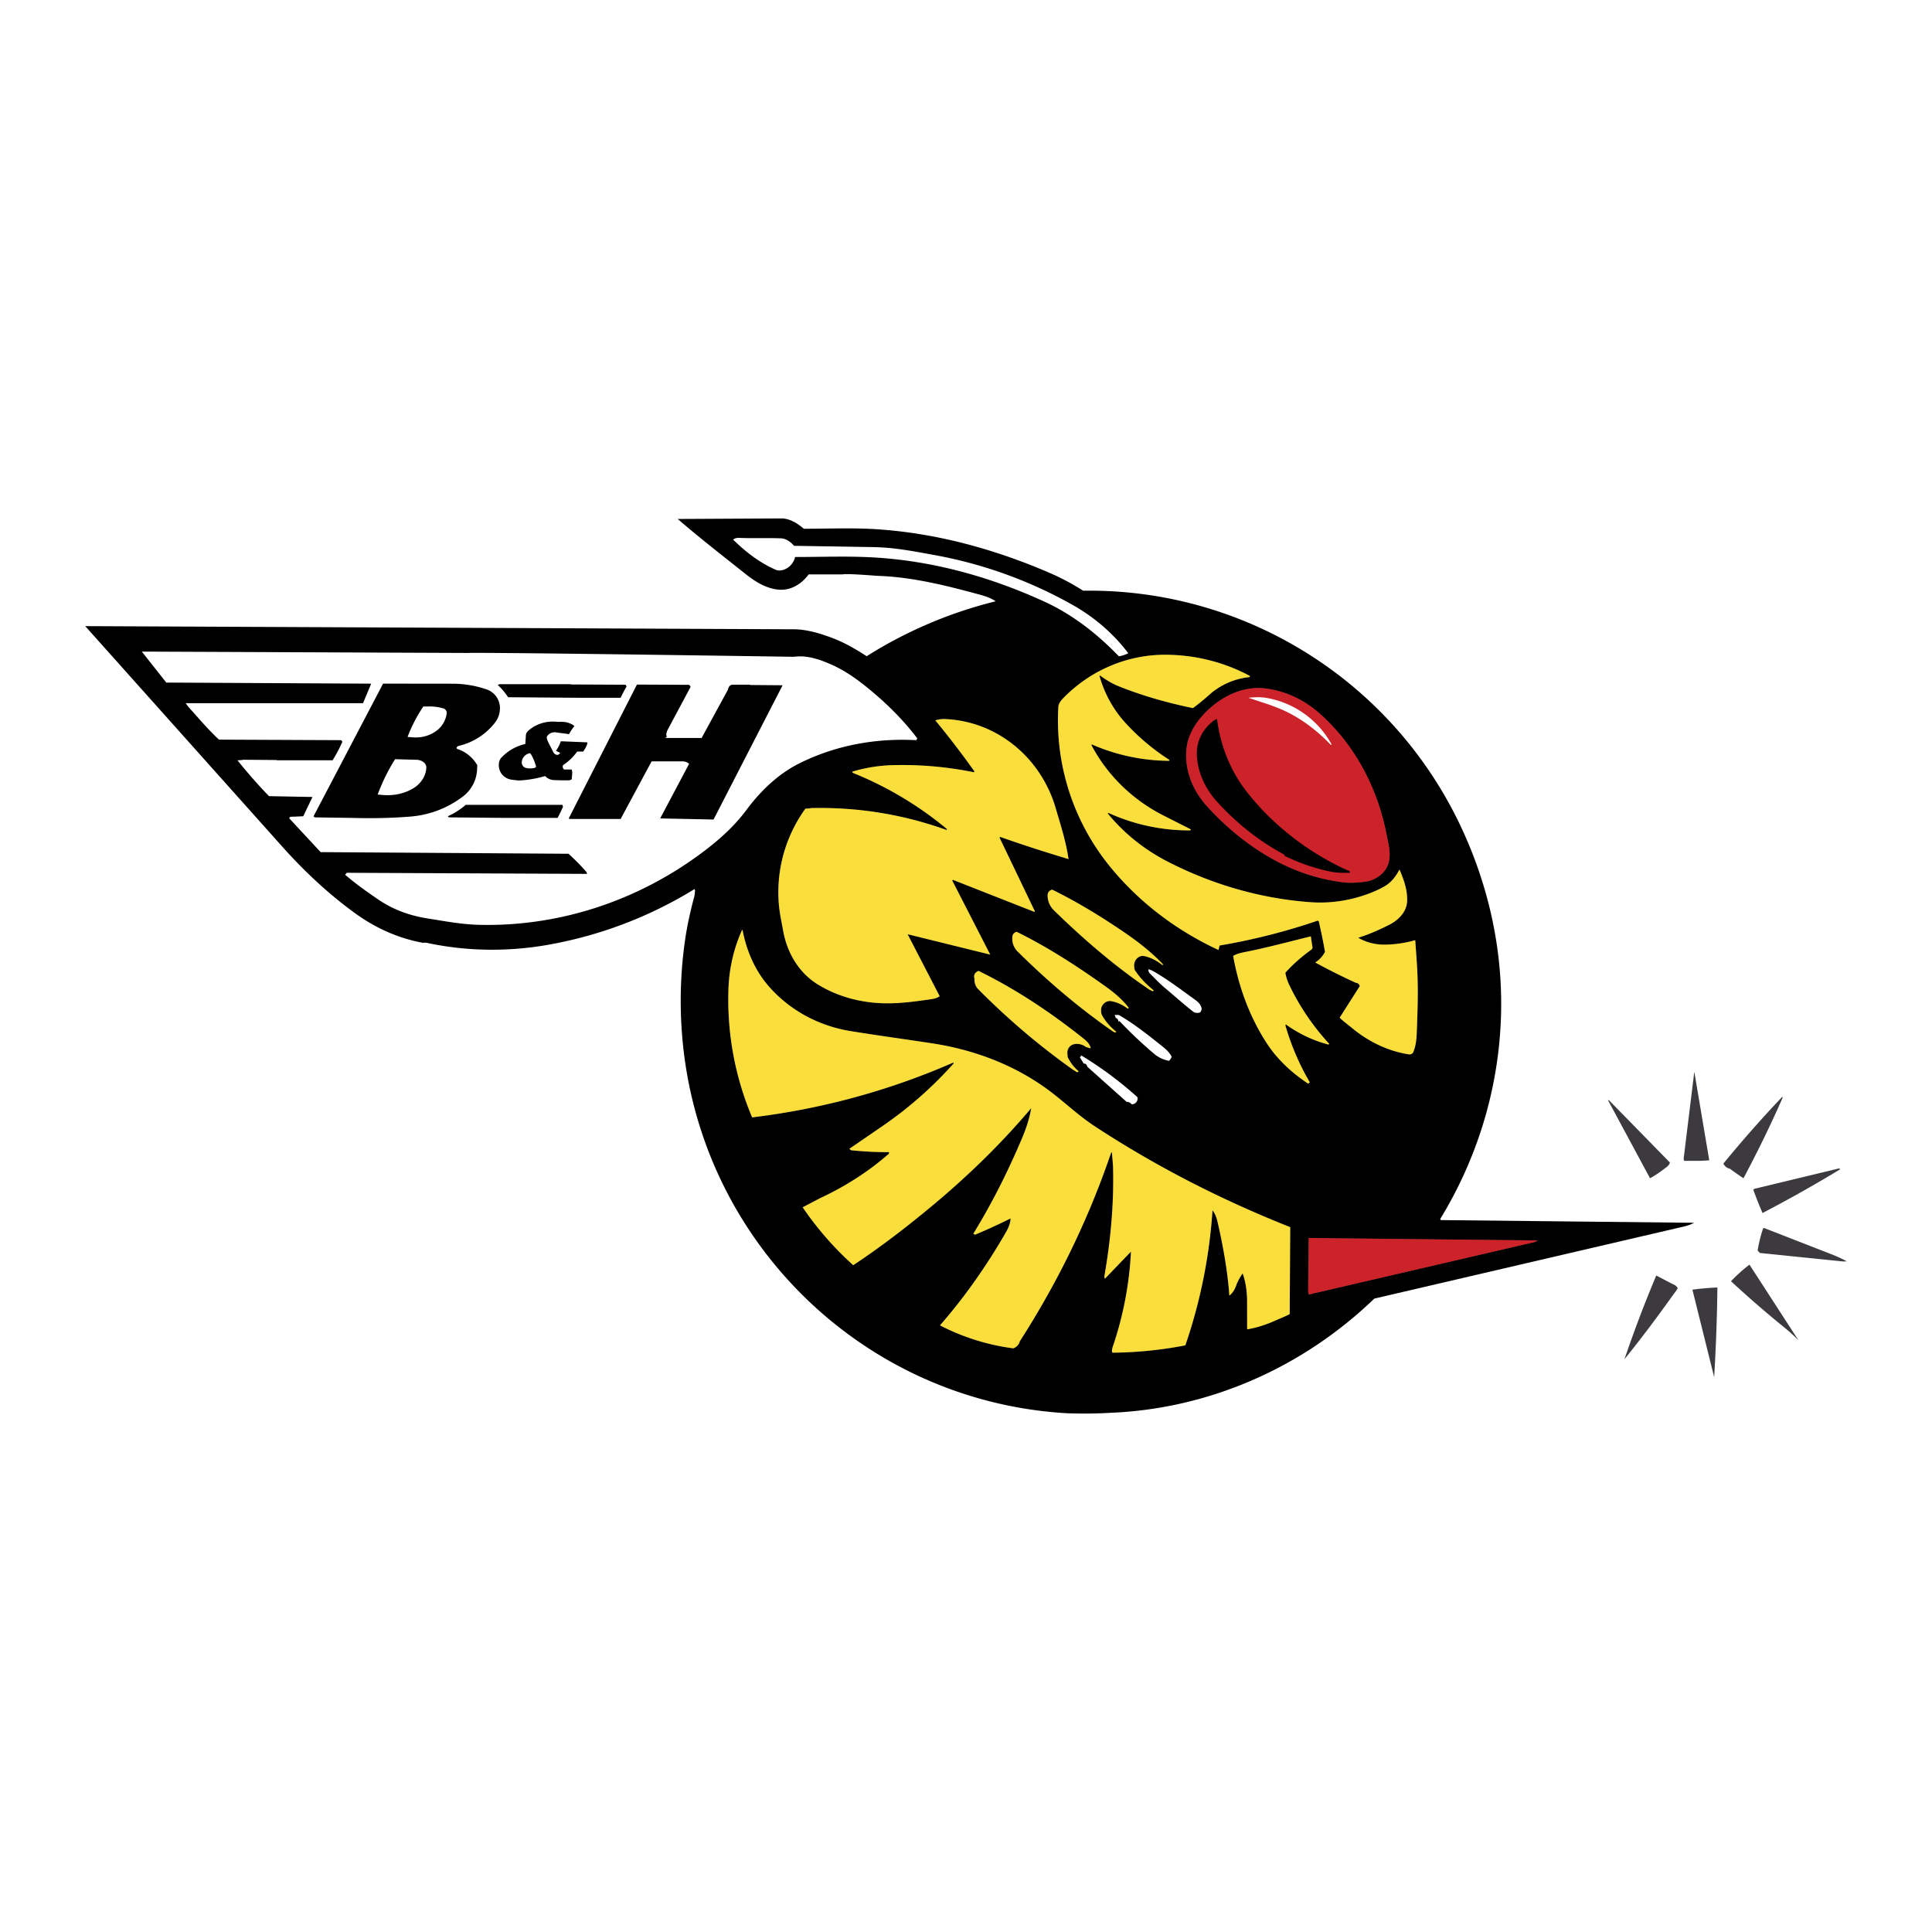 <svg xmlns="http://www.w3.org/2000/svg" width="2500" height="2500" viewBox="0 0 192.756 192.756"><g fill-rule="evenodd" clip-rule="evenodd"><path fill="#fff" d="M0 0h192.756v192.756H0V0z"/><path d="M35.449 91.13c-2.684-1.944-5.102-4.215-7.31-6.687L8.504 62.469l70.876.316c1.237.047 2.451.414 3.608.847s2.241 1.041 3.286 1.714l.193.125a43.753 43.753 0 0 1 12.868-5.479c-.484-.342-1.053-.519-1.623-.674-3.348-.913-6.741-1.761-10.206-1.868-3.402-.264-3.409-.142-3.409-.142H80.68c-.674.928-1.73 1.591-2.872 1.53-1.262-.069-2.389-.75-3.38-1.537-2.29-1.819-4.6-3.614-6.816-5.523l10.466-.055c.791.057 1.514.504 2.115 1.031 2.458 0 4.921-.11 7.372.055 5.937.4 11.729 2 17.192 4.365a23.566 23.566 0 0 1 3.309 1.761c15.984-.241 30.641 8.846 37.555 23.261 2.498 5.211 3.943 10.873 4.131 16.649.26 8.018-1.875 15.93-6.061 22.773l.055.109 25.27.271c-.467.266-.994.367-1.514.488l-30.385 7.074c-7.145 6.887-16.51 11.016-26.396 11.398-1.406.084-2.82.09-4.227.043-19.301-1.088-35.162-15.621-38.094-34.73a42.708 42.708 0 0 1-.06-12.418c.211-1.503.548-2.983.939-4.448.046-.174.035-.361.07-.54l-.055-.163a41.643 41.643 0 0 1-14.587 5.556c-3.986.705-8.075.668-12.034-.171-.146-.031-.294-.062-.438-.017-2.459-.438-4.762-1.474-6.786-2.94z"/><path d="M171.346 128.453a27.78 27.78 0 0 0-2.494.217l2.17 8.729c.179-2.979.289-5.961.324-8.946zM166.988 129.107c.135-.189.285-.371.4-.574-.078-.188-.248-.305-.43-.391-.58-.275-1.137-.598-1.713-.883a127.333 127.333 0 0 0-3.172 8.35c1.712-2.111 3.335-4.291 4.915-6.502zM174.545 126.174a15.39 15.39 0 0 0-1.844 1.654 108.233 108.233 0 0 0 5.316 4.609c.492.398.963.822 1.408 1.273l-4.88-7.536zM184.252 125.85c-.6-.352-1.246-.604-1.893-.855l-6.361-2.479-.096.053a13.534 13.534 0 0 0-.543 2.197l.217.242 8.242.842h.434zM130.516 128.939l.053-5.422 22.83.244a.63.63 0 0 1-.324.168l-22.506 5.227-.027-.217h-.026zM95.11 106.014l.049.07a39.243 39.243 0 0 1-7.155 6.295l-3.262 2.238.168.143c1.261.131 2.527.195 3.795.189l-.027.164c-2.056 1.803-4.376 3.275-6.855 4.428l-1.739.912a31.9 31.9 0 0 0 5.043 5.775c2.741-1.814 5.346-3.822 7.873-5.924 3.564-2.967 6.897-6.201 9.886-9.746-.172 1.029-.504 2.023-.91 2.986-1.391 3.293-2.99 6.494-4.865 9.539l.164.107a61.407 61.407 0 0 0 3.551-1.627c-.016.535-.252 1.02-.52 1.48-1.844 3.184-3.945 6.213-6.356 8.994l-.167.193a22.114 22.114 0 0 0 7.314 2.293 1.02 1.02 0 0 0 .65-.705c3.627-5.643 6.611-11.676 8.828-18.006l.301-.857.062.047.109 1.303c.105 3.705-.229 7.41-.869 11.061l.055.217 2.604-2.711a34.715 34.715 0 0 1-1.816 9.49c-.041.123-.066.25-.08.379a.354.354 0 0 0 .053.217 40.015 40.015 0 0 0 7.266-.732 51.978 51.978 0 0 0 2.711-13.475c.301.371.434.834.539 1.297.535 2.379.971 4.783 1.143 7.217.33-.262.549-.629.688-1.027.148-.428.385-.822.641-1.195.309.889.439 1.824.441 2.766l.004 2.818c.994-.162 1.934-.482 2.84-.885.469-.209.949-.396 1.406-.633l.053-8.676c-6.824-2.699-13.377-6.045-19.512-10.07-1.498-.982-2.807-2.215-4.219-3.309-3.488-2.699-7.693-4.314-12.059-4.969-2.691-.41-5.39-.775-8.077-1.213-3.155-.508-6.072-2.068-8.169-4.48-1.365-1.568-2.207-3.522-2.597-5.566l-.054-.054a15.66 15.66 0 0 0-1.354 5.748 30.133 30.133 0 0 0 2.357 12.961 71.425 71.425 0 0 0 19.79-5.348l.278-.119zM177.826 109.42a121.316 121.316 0 0 0-5.883 6.67.904.904 0 0 0 .65.514c.443.33.895.646 1.355.949 1.4-2.625 2.703-5.303 3.904-8.025l-.026-.108zM166.258 116.455c.162-.123.312-.271.344-.475l-6.1-6.236-.055.055 4.176 7.754c.584-.305 1.111-.703 1.635-1.098zM169.041 106.924l-1.057 8.623a.422.422 0 0 0 .055.271c.344 0 .688-.004 1.029 0 .488.008.979-.008 1.465-.055l-1.492-8.839zM183.602 116.658a.255.255 0 0 0-.137-.082l-8.432 2.033-.107.082c.281.787.588 1.564.922 2.332a138.743 138.743 0 0 0 7.754-4.365zM130.678 107.982a24.675 24.675 0 0 1-2.439-5.693l.053-.082a12.925 12.925 0 0 0 4.23 2.006l.107-.053a23.804 23.804 0 0 1-4.035-5.969 4.755 4.755 0 0 1-.355-1.137c.771-.868 1.654-1.629 2.598-2.309a.287.287 0 0 0 .107-.266c-.053-.352-.119-.703-.158-1.058-2.113.516-4.217 1.086-6.348 1.518-.484.098-.979.181-1.406.435.555 3.094 1.643 6.083 3.357 8.715 1.059 1.627 2.508 2.957 4.127 4.027l.162-.134zM107.631 106.898a4.289 4.289 0 0 1-1.111-1.438c-.008-.117-.016-.236-.027-.354-.023-.264.07-.523.26-.709s.453-.258.717-.248c.316.014.625.104.867.307l.488.137c-.082-.377-.34-.672-.639-.91-3.244-2.594-6.701-4.916-10.426-6.752l-.123-.061c-.168.055-.303.154-.381.295s-.092.309-.035.459c-.018.385.092.777.361 1.049a71.421 71.421 0 0 0 9.463 8.047l.424.258.162-.08zM111.373 102.939c-.574-.461-1.078-1.012-1.428-1.658-.074-.137-.084-.301-.09-.457a.907.907 0 0 1 .285-.703.839.839 0 0 1 .717-.238 3.813 3.813 0 0 1 1.654.752l.109-.082c-.643-.84-1.459-1.52-2.318-2.133-2.793-1.994-5.676-3.868-8.748-5.393l-.123-.061c-.207.057-.377.204-.41.403-.1.574.098 1.161.512 1.57 2.951 2.918 6.115 5.622 9.523 7.983l.209.1.108-.083zM115.115 98.818c-.711-.572-1.357-1.227-1.861-1.984-.094-.139-.092-.316-.098-.483a.97.97 0 0 1 .266-.716c.189-.188.455-.303.715-.25.682.137 1.309.471 1.846.913l.055-.082c-1.166-1.222-2.498-2.265-3.895-3.215-2.299-1.564-4.67-3.018-7.168-4.241-.164.035-.305.137-.387.282s-.074.314-.059.479c.045.5.266.958.627 1.309 2.965 2.888 6.105 5.603 9.537 7.915l.312.154.11-.081z" fill="#3c3a3e"/><path d="M132.902 86.991a6 6 0 0 0 1.137.087l.65.001a.248.248 0 0 0-.254-.245c-3.906-1.786-7.355-4.431-10.01-7.79-1.65-2.09-2.656-4.615-2.994-7.257l-.08-.054c-1.236.766-2.002 2.126-1.941 3.579.072 1.747.836 3.379 2.012 4.673 1.93 2.12 4.178 3.928 6.707 5.278l.055.135c1.5.727 3.082 1.276 4.718 1.593z"/><path d="M133.932 88.023c.721.096 1.447.043 2.17-.037 1.193-.133 2.27-.928 2.488-2.106.162-.883-.086-1.779-.258-2.66-.912-4.657-3.178-8.965-6.744-12.098-1.477-1.298-3.305-2.166-5.252-2.427-2.059-.276-4.059.569-5.607 1.951-1.211 1.081-2.191 2.457-2.354 4.072-.211 2.089.611 4.137 2.021 5.696 2.029 2.247 4.406 4.163 7.086 5.573a19.291 19.291 0 0 0 6.45 2.036zM81.563 98.199c-1.871-1.158-3.032-3.148-3.423-5.315-.163-.903-.364-1.8-.438-2.715a14.329 14.329 0 0 1 .244-4.012 14.283 14.283 0 0 1 2.41-5.477l.488-.027v-.027a37.122 37.122 0 0 1 13.557 2.169l.108-.054a35.247 35.247 0 0 0-9.379-5.616c-.055-.022-.089-.076-.11-.132a15.215 15.215 0 0 1 3.904-.648c2.765-.088 5.53.153 8.242.702l.055-.081a88.456 88.456 0 0 0-3.905-5.097c.31-.085.629-.143.949-.13 5.223.213 9.588 3.858 11.055 8.872.49 1.672 1.031 3.333 1.281 5.059l.055.054a148.953 148.953 0 0 1-6.859-2.223l-.082.054 3.525 7.347-.027.082-8.134-3.199-.081.054 3.795 7.402-8.242-2.034 3.199 6.181c-.28.213-.629.273-.974.322-1.26.178-2.523.352-3.798.387-2.603.071-5.202-.527-7.415-1.898z" fill="#3c3a3e"/><path d="M133.932 88.023c.721.096 1.447.043 2.17-.037 1.193-.133 2.27-.928 2.488-2.106.162-.883-.086-1.779-.258-2.66-.912-4.657-3.178-8.965-6.744-12.098-1.477-1.298-3.305-2.166-5.252-2.427-2.059-.276-4.059.569-5.607 1.951-1.211 1.081-2.191 2.457-2.354 4.072-.211 2.089.611 4.137 2.021 5.696 2.029 2.247 4.406 4.163 7.086 5.573a19.291 19.291 0 0 0 6.45 2.036z" fill="#cc2229"/><path d="M132.902 86.991a6 6 0 0 0 1.137.087l.65.001a.248.248 0 0 0-.254-.245c-3.906-1.786-7.355-4.431-10.01-7.79-1.65-2.09-2.656-4.615-2.994-7.257l-.08-.054c-1.236.766-2.002 2.126-1.941 3.579.072 1.747.836 3.379 2.012 4.673 1.93 2.12 4.178 3.928 6.707 5.278l.055.135c1.5.727 3.082 1.276 4.718 1.593z"/><path d="M130.516 128.939l.053-5.422 22.83.244a.63.63 0 0 1-.324.168l-22.506 5.227-.027-.217h-.026z" fill="#cc2229"/><path d="M42.665 91.636c-1.746-.273-3.42-.87-4.883-1.863-1.156-.784-2.294-1.595-3.354-2.505.061-.059.115-.122.163-.19l23.968.109-.027-.163a20.657 20.657 0 0 0-1.816-1.844l-24.727-.163-3.145-3.389a.61.61 0 0 0 .108-.135l1.302-.054.922-1.925-4.338-.081a51.359 51.359 0 0 1-3.145-3.579l.488-.027V75.8l3.416.027v.027h5.585c.369-.59.695-1.207.976-1.844l-.108-.163-12.201-.054c-.923-.859-1.755-1.808-2.589-2.752-.252-.284-.526-.552-.719-.881h17.677l.814-1.952-20.443-.108-2.44-3.091 32.535.136s.002-.101 32.527.383c1.327-.185 2.626.277 3.833.821 1.207.544 2.304 1.303 3.347 2.142 1.906 1.532 3.667 3.24 5.138 5.195a.303.303 0 0 0-.108.163c-3.995-.224-8.005.502-11.593 2.273-2.165 1.069-3.933 2.77-5.372 4.707-1.217 1.639-2.757 3.004-4.393 4.227-6.445 4.824-14.301 7.429-22.348 7.212-1.699-.047-3.373-.369-5.05-.632zm36.661-36.063c2.693 0 5.391-.113 8.077.057 5.843.369 11.544 1.975 16.863 4.427 2.607 1.202 4.904 2.959 6.936 4.987l.436.436a3.16 3.16 0 0 0 .93-.308c-1.488-1.968-3.381-3.59-5.527-4.805a44.161 44.161 0 0 0-13.83-4.993c-1.977-.36-3.96-.751-5.968-.785l-8.023-.134c-.308-.355-.768-.731-1.305-.745-1.388-.055-2.782.016-4.171-.046-.217-.006-.437.028-.598.176 1.232 1.208 2.611 2.284 4.187 2.978a.995.995 0 0 0 .423.103c.762-.032 1.397-.602 1.57-1.348zM66.529 73.549c-.11-.266-.019-.547.116-.799l2.257-4.222c-.053-.111-.115-.203-.205-.203l-5.15-.025-6.805 13.356.081.054h5.097l3.091-5.748h3.091a.957.957 0 0 1 .651.244l-2.874 5.422.054.027 5.259.108 6.887-13.394-3.253-.027v-.027h-1.79c-.224.029-.377.26-.406.488L70 73.63h-3.688l.217-.081zM40.935 81.47a9.919 9.919 0 0 0 5.259-2.011 3.57 3.57 0 0 0 1.403-2.656l.021-.46a3.574 3.574 0 0 0-2.02-1.627l-.055-.108a.328.328 0 0 1 .218-.188 6.458 6.458 0 0 0 3.656-2.364c.316-.418.473-.937.463-1.461a1.965 1.965 0 0 0-1.354-1.819 10.419 10.419 0 0 0-3.309-.563l-6.995-.009-6.94 13.237.108.108 3.741.054c1.937.055 3.874.023 5.804-.133zm14.253-6.453c-.177-.376-.388-.737-.556-1.118-.05-.109-.065-.231-.087-.35.163-.377.575-.546.979-.475.412.073.832.099 1.244.177.156-.287.337-.56.542-.813-.394-.323-.902-.441-1.41-.421-.153.016-.307-.011-.46-.013-1.009-.076-2.017.243-2.76.929a.656.656 0 0 0-.213.429l-.057.865a4.729 4.729 0 0 0-2.388 1.361c-.2.215-.265.515-.255.809.022.731.581 1.311 1.306 1.395.29.034.578.087.87.069a11.045 11.045 0 0 0 2.44-.434c.231.234.539.391.868.4a25.6 25.6 0 0 0 1.517.025c.097-.003.186-.055.272-.101.018-.217.042-.434.051-.65.004-.11-.02-.22-.051-.326h-.76a.374.374 0 0 1-.108-.434c.55-.36 1.029-.82 1.41-1.356h.597c.195-.251.342-.536.434-.84l-.027-.082-2.63-.108a3.63 3.63 0 0 1-.488.949l.434.217a1.86 1.86 0 0 1-.217.189c-.214.03-.403-.101-.497-.293zm-13.934 3.619c.717-.437 1.234-1.188 1.279-2.024.025-.482-.463-.786-.946-.807l-2.17-.06a18.974 18.974 0 0 0-1.735 3.525c.199.018.397.039.597.053 1.037.073 2.086-.145 2.975-.687zm20.666-9.018c.185-.387.384-.767.596-1.139l-.108-.163-5.477-.027v-.027h-7.104l-.163.081c.393.362.739.772 1.031 1.22l6.995.054h4.23v.001zm-6.291 11.983c.197-.362.378-.733.542-1.111a1.269 1.269 0 0 1-.054-.189h-9.652a7.292 7.292 0 0 1-1.789 1.139l.108.108 5.693.054h5.152v-.001zm-11.988-8.763a2.562 2.562 0 0 0 .924-1.648.468.468 0 0 0-.324-.511 4.85 4.85 0 0 0-1.463-.195l-.542.004a14.698 14.698 0 0 0-1.572 3.034c.217.018.434.041.651.051.837.04 1.67-.212 2.326-.735zm9.847 3.666a4.73 4.73 0 0 0-.542-1.301l-.082-.055c-.452.082-.8.463-.808.922a.565.565 0 0 0 .483.563c.107.015.216.027.325.032a1.56 1.56 0 0 0 .542-.08l.082-.081zm79.358-2.25a9.227 9.227 0 0 0-6.398-4.609 5.254 5.254 0 0 0-1.002-.083c-.299.004-.598.02-.895.055 1.084.37 2.189.689 3.242 1.138 1.902.81 3.57 2.084 5 3.58l.053-.081zm-20.442 35.68a.637.637 0 0 1 .514.244.583.583 0 0 0 .57-.705 36.717 36.717 0 0 0-5.613-4.174.529.529 0 0 1-.135.189l.379.623a.33.33 0 0 1 .352.309l3.933 3.514zm-.705-8.053a42.698 42.698 0 0 0 3.473 3.279c.418.352.926.578 1.461.68.115-.117.207-.256.271-.406-.232-.453-.619-.789-1.016-1.105-1.369-1.086-2.738-2.18-4.25-3.059l-.428-.012.107.299a.39.39 0 0 1 .271.379l.111-.055zm2.928-5.205c-.09.148-.027.32.094.441.486.488.957.986 1.479 1.43.939.795 1.865 1.609 2.826 2.377.193.154.463.164.699.09.105-.107.178-.256.156-.406-.061-.389-.365-.664-.684-.891-1.396-.996-2.756-2.053-4.254-2.887l-.262-.1-.054-.054z" fill="#fff"/><path d="M110.711 86.415a23.064 23.064 0 0 1-5.119-15.873c.023-.396.311-.71.592-.992 2.709-2.73 6.385-4.271 10.232-4.225 2.898.036 5.748.746 8.297 2.123l-.055.108a7.124 7.124 0 0 0-4.012 1.764c-.521.466-1.062.913-1.627 1.327-2.551-.527-5.064-1.234-7.479-2.21-.643-.26-1.23-.64-1.795-1.043l-.053.027a11.549 11.549 0 0 0 2.734 4.857 22.04 22.04 0 0 0 4.26 3.548l-.055.082a19.518 19.518 0 0 1-7.672-1.627l-.082.027c1.598 3.053 4.133 5.501 7.207 7.059l2.727 1.381-.064.101a19.408 19.408 0 0 1-8.133-1.735l-.109.027c1.643 2.017 3.701 3.647 6.016 4.834 4.393 2.255 9.178 3.652 14.102 4.028a13.61 13.61 0 0 0 4.77-.465c.977-.278 1.938-.633 2.811-1.151.629-.374 1.084-.981 1.422-1.633.443 1.024.83 2.115.758 3.223-.066 1.019-.865 1.827-1.783 2.291-1 .505-2.025.959-3.096 1.292.854.497 1.834.72 2.82.684a11.77 11.77 0 0 0 2.873-.44c.072 1.048.16 2.096.209 3.145.098 2.023.021 4.051-.057 6.074-.025.664-.09 1.334-.35 1.947-.072.172-.27.25-.453.223-2.115-.334-4.064-1.297-5.707-2.67-.395-.33-.82-.623-1.18-.992l2.006-3.145a.41.41 0 0 0-.379-.326 61.88 61.88 0 0 1-4.066-2.033c.412-.259.75-.624.975-1.058a59.106 59.106 0 0 0-.623-3.063l-.107-.054a62.17 62.17 0 0 1-9.408 2.417l-.383.068-.105.443c-4.201-1.945-7.945-4.773-10.859-8.365z" fill="#3c3a3e"/><path d="M95.11 106.014l.049.07a39.243 39.243 0 0 1-7.155 6.295l-3.262 2.238.168.143c1.261.131 2.527.195 3.795.189l-.027.164c-2.056 1.803-4.376 3.275-6.855 4.428l-1.739.912a31.9 31.9 0 0 0 5.043 5.775c2.741-1.814 5.346-3.822 7.873-5.924 3.564-2.967 6.897-6.201 9.886-9.746-.172 1.029-.504 2.023-.91 2.986-1.391 3.293-2.99 6.494-4.865 9.539l.164.107a61.407 61.407 0 0 0 3.551-1.627c-.016.535-.252 1.02-.52 1.48-1.844 3.184-3.945 6.213-6.356 8.994l-.167.193a22.114 22.114 0 0 0 7.314 2.293 1.02 1.02 0 0 0 .65-.705c3.627-5.643 6.611-11.676 8.828-18.006l.301-.857.062.047.109 1.303c.105 3.705-.229 7.41-.869 11.061l.055.217 2.604-2.711a34.715 34.715 0 0 1-1.816 9.49c-.041.123-.066.25-.08.379a.354.354 0 0 0 .053.217 40.015 40.015 0 0 0 7.266-.732 51.978 51.978 0 0 0 2.711-13.475c.301.371.434.834.539 1.297.535 2.379.971 4.783 1.143 7.217.33-.262.549-.629.688-1.027.148-.428.385-.822.641-1.195.309.889.439 1.824.441 2.766l.004 2.818c.994-.162 1.934-.482 2.84-.885.469-.209.949-.396 1.406-.633l.053-8.676c-6.824-2.699-13.377-6.045-19.512-10.07-1.498-.982-2.807-2.215-4.219-3.309-3.488-2.699-7.693-4.314-12.059-4.969-2.691-.41-5.39-.775-8.077-1.213-3.155-.508-6.072-2.068-8.169-4.48-1.365-1.568-2.207-3.522-2.597-5.566l-.054-.054a15.66 15.66 0 0 0-1.354 5.748 30.133 30.133 0 0 0 2.357 12.961 71.425 71.425 0 0 0 19.79-5.348l.278-.119zm15.601-19.599a23.064 23.064 0 0 1-5.119-15.873c.023-.396.311-.71.592-.992 2.709-2.73 6.385-4.271 10.232-4.225 2.898.036 5.748.746 8.297 2.123l-.055.108a7.124 7.124 0 0 0-4.012 1.764c-.521.466-1.062.913-1.627 1.327-2.551-.527-5.064-1.234-7.479-2.21-.643-.26-1.23-.64-1.795-1.043l-.053.027a11.549 11.549 0 0 0 2.734 4.857 22.04 22.04 0 0 0 4.26 3.548l-.055.082a19.518 19.518 0 0 1-7.672-1.627l-.082.027c1.598 3.053 4.133 5.501 7.207 7.059l2.727 1.381-.064.101a19.408 19.408 0 0 1-8.133-1.735l-.109.027c1.643 2.017 3.701 3.647 6.016 4.834 4.393 2.255 9.178 3.652 14.102 4.028a13.61 13.61 0 0 0 4.77-.465c.977-.278 1.938-.633 2.811-1.151.629-.374 1.084-.981 1.422-1.633.443 1.024.83 2.115.758 3.223-.066 1.019-.865 1.827-1.783 2.291-1 .505-2.025.959-3.096 1.292.854.497 1.834.72 2.82.684a11.77 11.77 0 0 0 2.873-.44c.072 1.048.16 2.096.209 3.145.098 2.023.021 4.051-.057 6.074-.025.664-.09 1.334-.35 1.947-.072.172-.27.25-.453.223-2.115-.334-4.064-1.297-5.707-2.67-.395-.33-.82-.623-1.18-.992l2.006-3.145a.41.41 0 0 0-.379-.326 61.88 61.88 0 0 1-4.066-2.033c.412-.259.75-.624.975-1.058a59.106 59.106 0 0 0-.623-3.063l-.107-.054a62.17 62.17 0 0 1-9.408 2.417l-.383.068-.105.443c-4.201-1.945-7.945-4.773-10.859-8.365zM81.563 98.199c-1.871-1.158-3.032-3.148-3.423-5.315-.163-.903-.364-1.8-.438-2.715a14.329 14.329 0 0 1 .244-4.012 14.283 14.283 0 0 1 2.41-5.477l.488-.027v-.027a37.122 37.122 0 0 1 13.557 2.169l.108-.054a35.247 35.247 0 0 0-9.379-5.616c-.055-.022-.089-.076-.11-.132a15.215 15.215 0 0 1 3.904-.648c2.765-.088 5.53.153 8.242.702l.055-.081a88.456 88.456 0 0 0-3.905-5.097c.31-.085.629-.143.949-.13 5.223.213 9.588 3.858 11.055 8.872.49 1.672 1.031 3.333 1.281 5.059l.055.054a148.953 148.953 0 0 1-6.859-2.223l-.082.054 3.525 7.347-.027.082-8.134-3.199-.081.054 3.795 7.402-8.242-2.034 3.199 6.181c-.28.213-.629.273-.974.322-1.26.178-2.523.352-3.798.387-2.603.071-5.202-.527-7.415-1.898zm49.115 9.783a24.675 24.675 0 0 1-2.439-5.693l.053-.082a12.925 12.925 0 0 0 4.23 2.006l.107-.053a23.804 23.804 0 0 1-4.035-5.969 4.755 4.755 0 0 1-.355-1.137c.771-.868 1.654-1.629 2.598-2.309a.287.287 0 0 0 .107-.266c-.053-.352-.119-.703-.158-1.058-2.113.516-4.217 1.086-6.348 1.518-.484.098-.979.181-1.406.435.555 3.094 1.643 6.083 3.357 8.715 1.059 1.627 2.508 2.957 4.127 4.027l.162-.134zm-23.047-1.084a4.289 4.289 0 0 1-1.111-1.438c-.008-.117-.016-.236-.027-.354-.023-.264.07-.523.26-.709s.453-.258.717-.248c.316.014.625.104.867.307l.488.137c-.082-.377-.34-.672-.639-.91-3.244-2.594-6.701-4.916-10.426-6.752l-.123-.061c-.168.055-.303.154-.381.295s-.092.309-.035.459c-.018.385.092.777.361 1.049a71.421 71.421 0 0 0 9.463 8.047l.424.258.162-.08zm3.742-3.959c-.574-.461-1.078-1.012-1.428-1.658-.074-.137-.084-.301-.09-.457a.907.907 0 0 1 .285-.703.839.839 0 0 1 .717-.238 3.813 3.813 0 0 1 1.654.752l.109-.082c-.643-.84-1.459-1.52-2.318-2.133-2.793-1.994-5.676-3.868-8.748-5.393l-.123-.061c-.207.057-.377.204-.41.403-.1.574.098 1.161.512 1.57 2.951 2.918 6.115 5.622 9.523 7.983l.209.1.108-.083zm3.742-4.121c-.711-.572-1.357-1.227-1.861-1.984-.094-.139-.092-.316-.098-.483a.97.97 0 0 1 .266-.716c.189-.188.455-.303.715-.25.682.137 1.309.471 1.846.913l.055-.082c-1.166-1.222-2.498-2.265-3.895-3.215-2.299-1.564-4.67-3.018-7.168-4.241-.164.035-.305.137-.387.282s-.074.314-.059.479c.045.5.266.958.627 1.309 2.965 2.888 6.105 5.603 9.537 7.915l.312.154.11-.081z" fill="#fadf3c"/></g></svg>